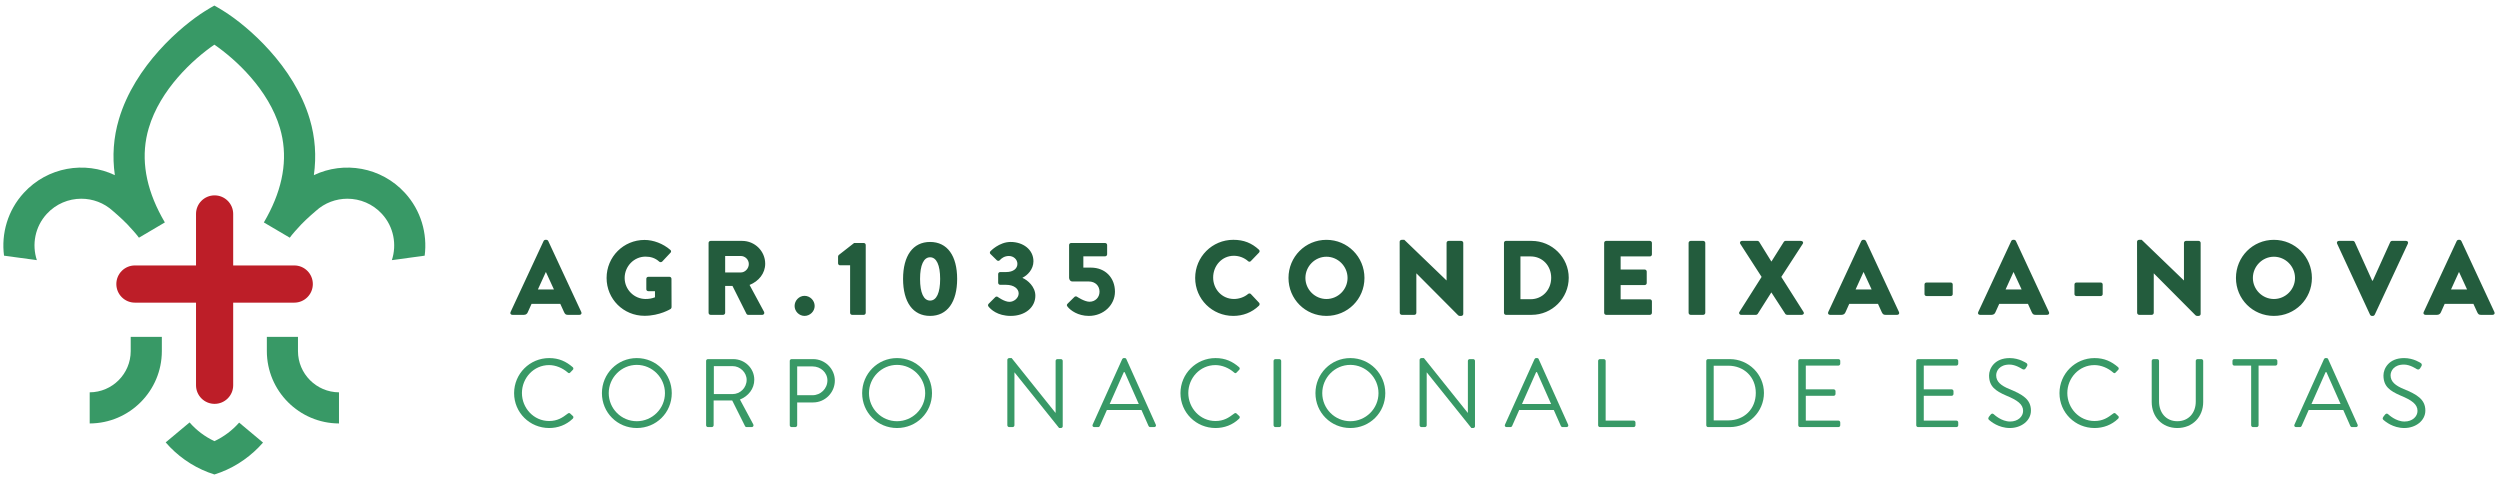 <svg xmlns="http://www.w3.org/2000/svg" width="403" height="77" viewBox="0 0 403 77" fill="none"><path d="M34.591 31.494C32.936 31.494 31.598 32.837 31.598 34.487V42.79H21.748C20.093 42.79 18.754 44.134 18.754 45.789C18.754 47.443 20.093 48.786 21.748 48.786H31.598V62.108C31.598 63.758 32.936 65.102 34.591 65.102C36.246 65.102 37.59 63.758 37.59 62.108V48.786H47.436C49.09 48.786 50.429 47.443 50.429 45.789C50.429 44.134 49.09 42.79 47.436 42.79H37.59V34.487C37.59 32.837 36.246 31.494 34.591 31.494Z" fill="#BD1E28"></path><path d="M65.268 31.086C61.447 26.92 55.447 25.922 50.595 28.233C51.024 25.173 50.811 22.151 49.934 19.199C47.373 10.583 39.9 4.189 36.05 1.782C35.452 1.407 34.944 1.112 34.554 0.896C34.163 1.112 33.656 1.407 33.057 1.782C29.207 4.189 21.735 10.583 19.174 19.199C18.293 22.151 18.08 25.173 18.513 28.233C13.66 25.922 7.66 26.92 3.84 31.086C1.232 33.926 0.185 37.66 0.65 41.215L5.939 41.934C5.116 39.427 5.632 36.558 7.54 34.479C9.029 32.857 11.062 32.034 13.108 32.034C14.929 32.034 16.758 32.687 18.206 34.013C18.206 34.013 19.544 35.14 20.521 36.155C21.057 36.703 22.101 37.884 22.396 38.317L26.575 35.856C26.222 35.256 25.901 34.663 25.606 34.072C23.273 29.402 22.721 24.9 23.977 20.654C25.818 14.421 31.128 9.549 34.554 7.199C37.98 9.549 43.289 14.421 45.131 20.654C46.383 24.9 45.83 29.402 43.501 34.072C43.206 34.663 42.886 35.256 42.533 35.856L46.712 38.317C47.002 37.884 48.051 36.703 48.583 36.155C49.564 35.14 50.902 34.013 50.902 34.013C52.35 32.687 54.178 32.034 56 32.034C58.045 32.034 60.078 32.857 61.568 34.479C63.476 36.558 63.987 39.427 63.169 41.934L68.458 41.215C68.918 37.66 67.871 33.926 65.268 31.086Z" fill="#389966"></path><path d="M21.07 54.308V56.599C21.07 60.25 18.11 63.223 14.459 63.243V68.262C20.874 68.24 26.089 63.019 26.089 56.599V54.308H21.07Z" fill="#389966"></path><path d="M48.034 54.308V56.599C48.034 60.25 50.999 63.223 54.645 63.243V68.262C48.23 68.24 43.016 63.019 43.016 56.599V54.308H48.034Z" fill="#389966"></path><path d="M38.549 68.124C37.447 69.376 36.091 70.399 34.566 71.114C33.026 70.395 31.663 69.359 30.557 68.096L26.707 71.314C26.936 71.575 27.169 71.833 27.414 72.083C29.372 74.092 31.822 75.63 34.566 76.487C37.31 75.63 39.755 74.092 41.716 72.083C41.95 71.841 42.178 71.597 42.399 71.342L38.549 68.124Z" fill="#389966"></path><path d="M82.873 63.376C82.873 66.519 85.401 68.997 88.527 68.997C89.925 68.997 91.271 68.515 92.336 67.484C92.453 67.368 92.469 67.152 92.353 67.069L91.886 66.636C91.787 66.569 91.67 66.552 91.504 66.685C90.673 67.318 89.875 67.867 88.51 67.867C86.032 67.867 84.136 65.771 84.136 63.359C84.136 60.931 86.032 58.852 88.51 58.852C89.575 58.852 90.689 59.319 91.504 60.033C91.67 60.183 91.787 60.2 91.921 60.05L92.336 59.618C92.469 59.501 92.453 59.301 92.32 59.185C91.255 58.27 90.107 57.722 88.527 57.722C85.401 57.722 82.873 60.25 82.873 63.376Z" fill="#389966"></path><path d="M97.029 63.376C97.029 66.519 99.524 68.997 102.652 68.997C105.795 68.997 108.289 66.519 108.289 63.376C108.289 60.25 105.795 57.722 102.652 57.722C99.524 57.722 97.029 60.25 97.029 63.376ZM98.128 63.376C98.128 60.881 100.157 58.819 102.652 58.819C105.145 58.819 107.191 60.881 107.191 63.376C107.191 65.871 105.145 67.9 102.652 67.9C100.157 67.9 98.128 65.871 98.128 63.376Z" fill="#389966"></path><path d="M113.824 68.548C113.824 68.715 113.957 68.848 114.123 68.848H114.739C114.889 68.848 115.038 68.715 115.038 68.548V64.557H118.032L120.111 68.715C120.144 68.765 120.211 68.848 120.36 68.848H121.158C121.424 68.848 121.541 68.598 121.424 68.399L119.279 64.407C120.643 63.858 121.591 62.661 121.591 61.214C121.591 59.352 120.061 57.888 118.181 57.888H114.123C113.957 57.888 113.824 58.021 113.824 58.17V68.548ZM115.072 63.526V59.018H118.098C119.312 59.018 120.36 60.05 120.36 61.23C120.36 62.512 119.312 63.526 118.098 63.526H115.072Z" fill="#389966"></path><path d="M127.309 68.548C127.309 68.715 127.442 68.848 127.608 68.848H128.206C128.356 68.848 128.506 68.715 128.506 68.548V64.873H131.083C132.996 64.873 134.576 63.293 134.576 61.347C134.576 59.452 132.996 57.888 131.067 57.888H127.608C127.442 57.888 127.309 58.021 127.309 58.17V68.548ZM128.506 63.709V59.068H130.984C132.282 59.068 133.379 60.05 133.379 61.314C133.379 62.661 132.282 63.709 130.984 63.709H128.506Z" fill="#389966"></path><path d="M138.979 63.376C138.979 66.519 141.474 68.997 144.601 68.997C147.744 68.997 150.239 66.519 150.239 63.376C150.239 60.25 147.744 57.722 144.601 57.722C141.474 57.722 138.979 60.25 138.979 63.376ZM140.077 63.376C140.077 60.881 142.106 58.819 144.601 58.819C147.095 58.819 149.14 60.881 149.14 63.376C149.14 65.871 147.095 67.9 144.601 67.9C142.106 67.9 140.077 65.871 140.077 63.376Z" fill="#389966"></path><path d="M162.381 68.548C162.381 68.715 162.53 68.848 162.68 68.848H163.229C163.395 68.848 163.528 68.715 163.528 68.548V60.033H163.545L170.73 68.997H171.012C171.178 68.997 171.311 68.881 171.311 68.715V58.17C171.311 58.021 171.178 57.888 171.012 57.888H170.464C170.297 57.888 170.164 58.021 170.164 58.17V66.536C170.148 66.536 170.148 66.536 170.131 66.536L163.079 57.722H162.68C162.53 57.722 162.381 57.855 162.381 58.004V68.548Z" fill="#389966"></path><path d="M176.403 68.848H177.019C177.168 68.848 177.252 68.748 177.285 68.681L178.432 66.087H184.003L185.151 68.681C185.185 68.748 185.284 68.848 185.417 68.848H186.049C186.282 68.848 186.415 68.648 186.315 68.449L181.575 57.904C181.542 57.805 181.459 57.722 181.309 57.722H181.159C181.026 57.722 180.943 57.805 180.893 57.904L176.137 68.449C176.037 68.648 176.17 68.848 176.403 68.848ZM178.881 65.123L181.159 59.984H181.292C182.057 61.697 182.806 63.409 183.571 65.123H178.881Z" fill="#389966"></path><path d="M190.291 63.376C190.291 66.519 192.818 68.997 195.945 68.997C197.342 68.997 198.689 68.515 199.754 67.484C199.871 67.368 199.887 67.152 199.771 67.069L199.304 66.636C199.204 66.569 199.088 66.552 198.922 66.685C198.091 67.318 197.293 67.867 195.928 67.867C193.45 67.867 191.554 65.771 191.554 63.359C191.554 60.931 193.45 58.852 195.928 58.852C196.993 58.852 198.107 59.319 198.922 60.033C199.088 60.183 199.204 60.2 199.339 60.05L199.754 59.618C199.887 59.501 199.871 59.301 199.737 59.185C198.672 58.27 197.525 57.722 195.945 57.722C192.818 57.722 190.291 60.25 190.291 63.376Z" fill="#389966"></path><path d="M205.297 68.548C205.297 68.715 205.447 68.848 205.596 68.848H206.228C206.378 68.848 206.527 68.715 206.527 68.548V58.17C206.527 58.021 206.378 57.888 206.228 57.888H205.596C205.447 57.888 205.297 58.021 205.297 58.17V68.548Z" fill="#389966"></path><path d="M212.051 63.376C212.051 66.519 214.546 68.997 217.672 68.997C220.815 68.997 223.31 66.519 223.31 63.376C223.31 60.25 220.815 57.722 217.672 57.722C214.546 57.722 212.051 60.25 212.051 63.376ZM213.148 63.376C213.148 60.881 215.177 58.819 217.672 58.819C220.167 58.819 222.213 60.881 222.213 63.376C222.213 65.871 220.167 67.9 217.672 67.9C215.177 67.9 213.148 65.871 213.148 63.376Z" fill="#389966"></path><path d="M228.838 68.548C228.838 68.715 228.988 68.848 229.138 68.848H229.686C229.852 68.848 229.985 68.715 229.985 68.548V60.033H230.002L237.187 68.997H237.47C237.636 68.997 237.769 68.881 237.769 68.715V58.17C237.769 58.021 237.636 57.888 237.47 57.888H236.921C236.755 57.888 236.622 58.021 236.622 58.17V66.536C236.605 66.536 236.605 66.536 236.589 66.536L229.537 57.722H229.138C228.988 57.722 228.838 57.855 228.838 58.004V68.548Z" fill="#389966"></path><path d="M242.868 68.848H243.483C243.633 68.848 243.716 68.748 243.749 68.681L244.897 66.087H250.469L251.617 68.681C251.65 68.748 251.75 68.848 251.883 68.848H252.515C252.747 68.848 252.88 68.648 252.781 68.449L248.04 57.904C248.007 57.805 247.924 57.722 247.774 57.722H247.625C247.492 57.722 247.409 57.805 247.359 57.904L242.602 68.449C242.502 68.648 242.635 68.848 242.868 68.848ZM245.346 65.123L247.625 59.984H247.758C248.523 61.697 249.272 63.409 250.036 65.123H245.346Z" fill="#389966"></path><path d="M257.617 68.548C257.617 68.715 257.749 68.848 257.916 68.848H263.337C263.504 68.848 263.638 68.715 263.638 68.548V68.1C263.638 67.933 263.504 67.8 263.337 67.8H258.831V58.17C258.831 58.021 258.682 57.888 258.532 57.888H257.916C257.749 57.888 257.617 58.021 257.617 58.17V68.548Z" fill="#389966"></path><path d="M275.051 68.548C275.051 68.715 275.184 68.848 275.334 68.848H278.843C281.87 68.848 284.348 66.386 284.348 63.343C284.348 60.333 281.87 57.888 278.843 57.888H275.334C275.184 57.888 275.051 58.021 275.051 58.17V68.548ZM276.248 67.767V58.952H278.594C281.155 58.952 283.034 60.782 283.034 63.343C283.034 65.937 281.155 67.767 278.594 67.767H276.248Z" fill="#389966"></path><path d="M289.881 68.548C289.881 68.715 290.014 68.848 290.18 68.848H296.35C296.516 68.848 296.649 68.715 296.649 68.548V68.1C296.649 67.933 296.516 67.8 296.35 67.8H291.095V63.808H295.585C295.735 63.808 295.885 63.675 295.885 63.509V63.044C295.885 62.894 295.735 62.761 295.585 62.761H291.095V58.935H296.35C296.516 58.935 296.649 58.786 296.649 58.636V58.17C296.649 58.021 296.516 57.888 296.35 57.888H290.18C290.014 57.888 289.881 58.021 289.881 58.17V68.548Z" fill="#389966"></path><path d="M308.898 68.548C308.898 68.715 309.031 68.848 309.198 68.848H315.368C315.535 68.848 315.668 68.715 315.668 68.548V68.1C315.668 67.933 315.535 67.8 315.368 67.8H310.113V63.808H314.604C314.753 63.808 314.903 63.675 314.903 63.509V63.044C314.903 62.894 314.753 62.761 314.604 62.761H310.113V58.935H315.368C315.535 58.935 315.668 58.786 315.668 58.636V58.17C315.668 58.021 315.535 57.888 315.368 57.888H309.198C309.031 57.888 308.898 58.021 308.898 58.17V68.548Z" fill="#389966"></path><path d="M320.686 67.734C320.903 67.917 322.149 68.997 323.996 68.997C325.826 68.997 327.388 67.817 327.388 66.187C327.388 64.374 326.025 63.576 323.896 62.711C322.582 62.162 321.784 61.546 321.784 60.499C321.784 59.834 322.282 58.769 323.946 58.769C324.91 58.769 325.892 59.435 326.008 59.501C326.258 59.634 326.407 59.568 326.557 59.352C326.607 59.252 326.673 59.151 326.74 59.052C326.923 58.752 326.74 58.569 326.64 58.52C326.64 58.52 325.509 57.722 323.963 57.722C321.468 57.722 320.637 59.452 320.637 60.516C320.637 62.295 321.667 63.01 323.381 63.758C325.193 64.508 326.125 65.156 326.125 66.237C326.125 67.152 325.293 67.95 324.029 67.95C322.632 67.95 321.484 66.853 321.385 66.769C321.169 66.569 320.986 66.702 320.836 66.903C320.753 67.001 320.67 67.102 320.602 67.202C320.403 67.501 320.57 67.634 320.686 67.734Z" fill="#389966"></path><path d="M331.988 63.376C331.988 66.519 334.516 68.997 337.642 68.997C339.04 68.997 340.387 68.515 341.451 67.484C341.568 67.368 341.584 67.152 341.468 67.069L341.002 66.636C340.903 66.569 340.786 66.552 340.62 66.685C339.788 67.318 338.99 67.867 337.625 67.867C335.147 67.867 333.252 65.771 333.252 63.359C333.252 60.931 335.147 58.852 337.625 58.852C338.69 58.852 339.804 59.319 340.62 60.033C340.786 60.183 340.903 60.2 341.036 60.05L341.451 59.618C341.584 59.501 341.568 59.301 341.435 59.185C340.371 58.27 339.222 57.722 337.642 57.722C334.516 57.722 331.988 60.25 331.988 63.376Z" fill="#389966"></path><path d="M346.855 64.807C346.855 67.185 348.519 68.997 350.98 68.997C353.458 68.997 355.155 67.185 355.155 64.807V58.17C355.155 58.021 355.006 57.888 354.856 57.888H354.256C354.09 57.888 353.957 58.021 353.957 58.17V64.74C353.957 66.536 352.827 67.9 350.98 67.9C349.151 67.9 348.037 66.503 348.037 64.707V58.17C348.037 58.021 347.92 57.888 347.737 57.888H347.156C346.989 57.888 346.855 58.021 346.855 58.17V64.807Z" fill="#389966"></path><path d="M362.885 68.548C362.885 68.715 363.035 68.848 363.184 68.848H363.784C363.933 68.848 364.083 68.715 364.083 68.548V58.935H366.81C366.977 58.935 367.11 58.786 367.11 58.636V58.17C367.11 58.021 366.977 57.888 366.81 57.888H360.157C359.991 57.888 359.875 58.021 359.875 58.17V58.636C359.875 58.786 359.991 58.935 360.157 58.935H362.885V68.548Z" fill="#389966"></path><path d="M370.132 68.848H370.747C370.896 68.848 370.979 68.748 371.013 68.681L372.161 66.087H377.732L378.879 68.681C378.913 68.748 379.012 68.848 379.145 68.848H379.778C380.011 68.848 380.144 68.648 380.044 68.449L375.304 57.904C375.271 57.805 375.188 57.722 375.038 57.722H374.888C374.755 57.722 374.672 57.805 374.622 57.904L369.866 68.449C369.766 68.648 369.899 68.848 370.132 68.848ZM372.61 65.123L374.888 59.984H375.021C375.786 61.697 376.534 63.409 377.3 65.123H372.61Z" fill="#389966"></path><path d="M384.264 67.734C384.48 67.917 385.728 68.997 387.574 68.997C389.403 68.997 390.967 67.817 390.967 66.187C390.967 64.374 389.603 63.576 387.475 62.711C386.16 62.162 385.362 61.546 385.362 60.499C385.362 59.834 385.861 58.769 387.524 58.769C388.489 58.769 389.469 59.435 389.586 59.501C389.836 59.634 389.986 59.568 390.136 59.352C390.185 59.252 390.252 59.151 390.318 59.052C390.501 58.752 390.318 58.569 390.219 58.52C390.219 58.52 389.087 57.722 387.541 57.722C385.046 57.722 384.214 59.452 384.214 60.516C384.214 62.295 385.246 63.01 386.958 63.758C388.771 64.508 389.702 65.156 389.702 66.237C389.702 67.152 388.871 67.95 387.607 67.95C386.21 67.95 385.063 66.853 384.963 66.769C384.747 66.569 384.563 66.702 384.413 66.903C384.33 67.001 384.247 67.102 384.181 67.202C383.981 67.501 384.147 67.634 384.264 67.734Z" fill="#389966"></path><path d="M82.586 50.753H84.461C84.802 50.753 84.989 50.549 85.072 50.346L85.687 48.982H90.32L90.931 50.324C91.084 50.649 91.221 50.753 91.529 50.753H93.417C93.675 50.753 93.812 50.533 93.708 50.308L88.377 38.849C88.328 38.745 88.207 38.661 88.087 38.661H87.916C87.799 38.661 87.679 38.745 87.629 38.849L82.298 50.308C82.195 50.533 82.332 50.753 82.586 50.753ZM86.706 46.666L87.987 43.855H88.004L89.297 46.666H86.706ZM97.782 44.807C97.782 48.217 100.506 50.907 103.895 50.907C106.365 50.907 108.119 49.796 108.119 49.796C108.19 49.746 108.256 49.61 108.256 49.526L108.24 44.945C108.24 44.774 108.103 44.62 107.932 44.62H104.51C104.323 44.62 104.186 44.757 104.186 44.945V46.633C104.186 46.803 104.323 46.936 104.51 46.936H105.582V47.925C105.071 48.13 104.561 48.196 104.066 48.196C102.211 48.196 100.693 46.666 100.693 44.807C100.693 42.936 102.194 41.368 104.049 41.368C104.884 41.368 105.632 41.589 106.282 42.188C106.419 42.288 106.605 42.288 106.743 42.167L108.086 40.737C108.223 40.6 108.206 40.395 108.053 40.279C106.893 39.273 105.329 38.678 103.898 38.678C100.506 38.678 97.782 41.402 97.782 44.807ZM114.223 50.429C114.223 50.599 114.361 50.753 114.547 50.753H116.572C116.743 50.753 116.896 50.599 116.896 50.429V46.088H118.073L120.335 50.599C120.368 50.666 120.472 50.753 120.61 50.753H122.876C123.162 50.753 123.283 50.479 123.162 50.258L120.83 45.934C122.31 45.335 123.35 44.075 123.35 42.508C123.35 40.483 121.682 38.832 119.637 38.832H114.547C114.361 38.832 114.223 38.986 114.223 39.152V50.429ZM116.896 43.922V41.265H119.417C120.115 41.265 120.709 41.847 120.709 42.562C120.709 43.277 120.115 43.922 119.417 43.922H116.896ZM128.089 49.323C128.089 50.191 128.822 50.924 129.69 50.924C130.576 50.924 131.324 50.191 131.324 49.323C131.324 48.437 130.576 47.689 129.69 47.689C128.822 47.689 128.089 48.437 128.089 49.323ZM137.037 50.429C137.037 50.599 137.17 50.753 137.357 50.753H139.249C139.42 50.753 139.556 50.599 139.556 50.429V39.494C139.556 39.322 139.42 39.173 139.249 39.173H137.682L135.195 41.115C135.145 41.165 135.095 41.302 135.095 41.368V42.441C135.095 42.611 135.228 42.766 135.399 42.766H137.037V50.429ZM149.931 50.924C152.708 50.924 154.292 48.69 154.292 44.961C154.292 41.231 152.708 39.003 149.931 39.003C147.157 39.003 145.574 41.231 145.574 44.961C145.574 48.69 147.157 50.924 149.931 50.924ZM149.931 48.454C148.896 48.454 148.313 47.211 148.313 44.961C148.313 42.733 148.896 41.473 149.931 41.473C150.97 41.473 151.552 42.733 151.552 44.961C151.552 47.211 150.97 48.454 149.931 48.454ZM159.34 49.406C159.697 49.868 160.787 50.924 162.932 50.924C165.281 50.924 166.899 49.526 166.899 47.667C166.899 46.204 165.639 45.148 164.841 44.807V44.757C165.606 44.4 166.591 43.431 166.591 42.117C166.591 40.208 164.891 39.003 162.916 39.003C161.058 39.003 159.66 40.5 159.66 40.5C159.544 40.62 159.527 40.824 159.66 40.945L160.7 41.963C160.837 42.084 161.041 42.084 161.161 41.946C161.415 41.656 161.893 41.265 162.641 41.265C163.373 41.265 164.005 41.809 164.005 42.541C164.005 43.273 163.373 43.855 162.184 43.855H161.228C161.058 43.855 160.903 43.992 160.903 44.179V45.593C160.903 45.759 161.058 45.913 161.228 45.913H162.184C163.444 45.913 164.209 46.546 164.209 47.294C164.209 48.042 163.46 48.657 162.729 48.657C161.909 48.657 160.853 47.872 160.853 47.872C160.716 47.772 160.546 47.789 160.43 47.909L159.357 48.982C159.252 49.098 159.236 49.285 159.34 49.406ZM172.151 49.51C172.575 50.021 173.751 50.924 175.522 50.924C177.905 50.924 179.731 49.152 179.731 47.023C179.731 44.79 178.196 43.139 175.847 43.139H174.636V41.318H178.146C178.333 41.318 178.47 41.165 178.47 40.995V39.494C178.47 39.327 178.333 39.173 178.146 39.173H172.662C172.474 39.173 172.337 39.322 172.337 39.494V44.774C172.337 45.048 172.525 45.373 172.865 45.373H175.489C176.595 45.373 177.244 46.105 177.244 47.023C177.244 47.959 176.545 48.64 175.626 48.64C174.808 48.64 173.597 47.822 173.597 47.822C173.46 47.739 173.29 47.772 173.19 47.876L172.117 48.932C171.914 49.135 171.931 49.252 172.151 49.51ZM192.661 44.807C192.661 48.217 195.405 50.924 198.81 50.924C200.324 50.924 201.792 50.396 202.948 49.273C203.068 49.152 203.085 48.932 202.969 48.812L201.638 47.397C201.538 47.277 201.314 47.277 201.198 47.381C200.581 47.909 199.713 48.196 198.915 48.196C196.989 48.196 195.56 46.629 195.56 44.74C195.56 42.832 196.973 41.231 198.898 41.231C199.73 41.231 200.566 41.539 201.198 42.101C201.314 42.221 201.501 42.221 201.621 42.101L202.952 40.72C203.085 40.583 203.085 40.38 202.931 40.242C201.776 39.186 200.515 38.657 198.81 38.657C195.405 38.657 192.661 41.402 192.661 44.807ZM207.705 44.807C207.705 48.217 210.411 50.924 213.821 50.924C217.226 50.924 219.95 48.217 219.95 44.807C219.95 41.402 217.226 38.661 213.821 38.661C210.411 38.661 207.705 41.402 207.705 44.807ZM210.432 44.807C210.432 42.936 211.962 41.385 213.821 41.385C215.692 41.385 217.226 42.936 217.226 44.807C217.226 46.666 215.692 48.2 213.821 48.2C211.962 48.2 210.432 46.666 210.432 44.807ZM225.641 50.429C225.641 50.599 225.795 50.753 225.966 50.753H227.994C228.182 50.753 228.315 50.599 228.315 50.429V44.075H228.336L235.063 50.836C235.096 50.873 235.234 50.924 235.284 50.924H235.558C235.724 50.924 235.879 50.786 235.879 50.616V39.152C235.879 38.986 235.728 38.832 235.558 38.832H233.512C233.325 38.832 233.188 38.986 233.188 39.152V45.202H233.172L226.378 38.661H225.95C225.778 38.661 225.625 38.799 225.625 38.966L225.641 50.429ZM242.44 50.429C242.44 50.599 242.577 50.753 242.747 50.753H246.901C250.19 50.753 252.879 48.079 252.879 44.774C252.879 41.506 250.19 38.832 246.901 38.832H242.747C242.577 38.832 242.44 38.986 242.44 39.156V50.429ZM245.096 48.234V41.335H246.73C248.656 41.335 250.052 42.849 250.052 44.774C250.052 46.716 248.656 48.234 246.73 48.234H245.096ZM258.589 50.429C258.589 50.599 258.725 50.753 258.913 50.753H265.964C266.152 50.753 266.289 50.599 266.289 50.429V48.574C266.289 48.404 266.152 48.25 265.964 48.25H261.246V45.951H265.129C265.299 45.951 265.453 45.813 265.453 45.626V43.772C265.453 43.601 265.299 43.447 265.129 43.447H261.246V41.335H265.964C266.152 41.335 266.289 41.182 266.289 41.011V39.152C266.289 38.986 266.152 38.832 265.964 38.832H258.913C258.725 38.832 258.589 38.986 258.589 39.152V50.429ZM272.202 50.429C272.202 50.599 272.355 50.753 272.525 50.753H274.571C274.741 50.753 274.892 50.599 274.892 50.429V39.152C274.892 38.986 274.741 38.832 274.571 38.832H272.525C272.355 38.832 272.202 38.986 272.202 39.152V50.429ZM280.401 50.274C280.247 50.496 280.401 50.753 280.687 50.753H283.053C283.191 50.753 283.294 50.666 283.344 50.599L285.523 47.161H285.56L287.789 50.599C287.839 50.686 287.976 50.753 288.081 50.753H290.446C290.72 50.753 290.875 50.516 290.72 50.274L287.145 44.637L290.6 39.306C290.753 39.086 290.6 38.832 290.309 38.832H287.822C287.706 38.832 287.586 38.916 287.552 38.986L285.56 42.151H285.54L283.581 38.986C283.531 38.916 283.428 38.832 283.311 38.832H280.825C280.534 38.832 280.397 39.086 280.534 39.306L283.972 44.637L280.401 50.274ZM294.999 50.753H296.874C297.211 50.753 297.398 50.549 297.486 50.346L298.097 48.982H302.732L303.343 50.328C303.498 50.649 303.635 50.753 303.938 50.753H305.83C306.084 50.753 306.222 50.533 306.121 50.308L300.791 38.849C300.737 38.745 300.621 38.661 300.5 38.661H300.329C300.209 38.661 300.093 38.745 300.038 38.849L294.708 50.308C294.608 50.533 294.745 50.753 294.999 50.753ZM299.12 46.666L300.396 43.855H300.416L301.709 46.666H299.12ZM310.554 47.722H314.454C314.641 47.722 314.778 47.584 314.778 47.414V45.863C314.778 45.676 314.641 45.543 314.454 45.543H310.554C310.366 45.543 310.229 45.676 310.229 45.863V47.414C310.229 47.584 310.366 47.722 310.554 47.722ZM319.173 50.753H321.048C321.389 50.753 321.576 50.549 321.659 50.346L322.275 48.982H326.906L327.517 50.328C327.672 50.649 327.809 50.753 328.117 50.753H330.004C330.262 50.753 330.399 50.533 330.295 50.308L324.965 38.849C324.915 38.745 324.795 38.661 324.674 38.661H324.503C324.387 38.661 324.267 38.745 324.217 38.849L318.886 50.308C318.782 50.533 318.919 50.753 319.173 50.753ZM323.298 46.666L324.574 43.855H324.59L325.888 46.666H323.298ZM334.728 47.722H338.628C338.815 47.722 338.952 47.584 338.952 47.414V45.863C338.952 45.676 338.815 45.543 338.628 45.543H334.728C334.54 45.543 334.403 45.676 334.403 45.863V47.414C334.403 47.584 334.54 47.722 334.728 47.722ZM344.506 50.429C344.506 50.599 344.661 50.753 344.831 50.753H346.86C347.047 50.753 347.185 50.599 347.185 50.429V44.075H347.202L353.929 50.836C353.962 50.873 354.099 50.924 354.149 50.924H354.424C354.594 50.924 354.744 50.786 354.744 50.616V39.152C354.744 38.986 354.594 38.832 354.424 38.832H352.378C352.19 38.832 352.053 38.986 352.053 39.152V45.202H352.037L345.243 38.661H344.814C344.644 38.661 344.49 38.799 344.49 38.966L344.506 50.429ZM360.435 44.807C360.435 48.217 363.147 50.924 366.552 50.924C369.957 50.924 372.68 48.217 372.68 44.807C372.68 41.402 369.957 38.661 366.552 38.661C363.147 38.661 360.435 41.402 360.435 44.807ZM363.164 44.807C363.164 42.936 364.693 41.385 366.552 41.385C368.423 41.385 369.957 42.936 369.957 44.807C369.957 46.666 368.423 48.2 366.552 48.2C364.693 48.2 363.164 46.666 363.164 44.807ZM382.053 50.736C382.107 50.836 382.206 50.924 382.343 50.924H382.514C382.651 50.924 382.751 50.836 382.805 50.736L388.152 39.273C388.252 39.053 388.119 38.832 387.861 38.832H385.595C385.462 38.832 385.342 38.932 385.308 39.019L382.498 45.235H382.393L379.582 39.019C379.549 38.932 379.433 38.832 379.296 38.832H377.03C376.776 38.832 376.639 39.053 376.739 39.273L382.053 50.736ZM390.983 50.753H392.854C393.195 50.753 393.382 50.549 393.47 50.346L394.082 48.982H398.713L399.328 50.328C399.482 50.653 399.616 50.753 399.923 50.753H401.815C402.068 50.753 402.205 50.533 402.102 50.313L396.771 38.849C396.721 38.745 396.601 38.661 396.484 38.661H396.314C396.193 38.661 396.073 38.745 396.023 38.849L390.693 50.313C390.588 50.533 390.726 50.753 390.983 50.753ZM395.103 46.666L396.381 43.855H396.401L397.694 46.666H395.103Z" fill="#235C3D"></path></svg>